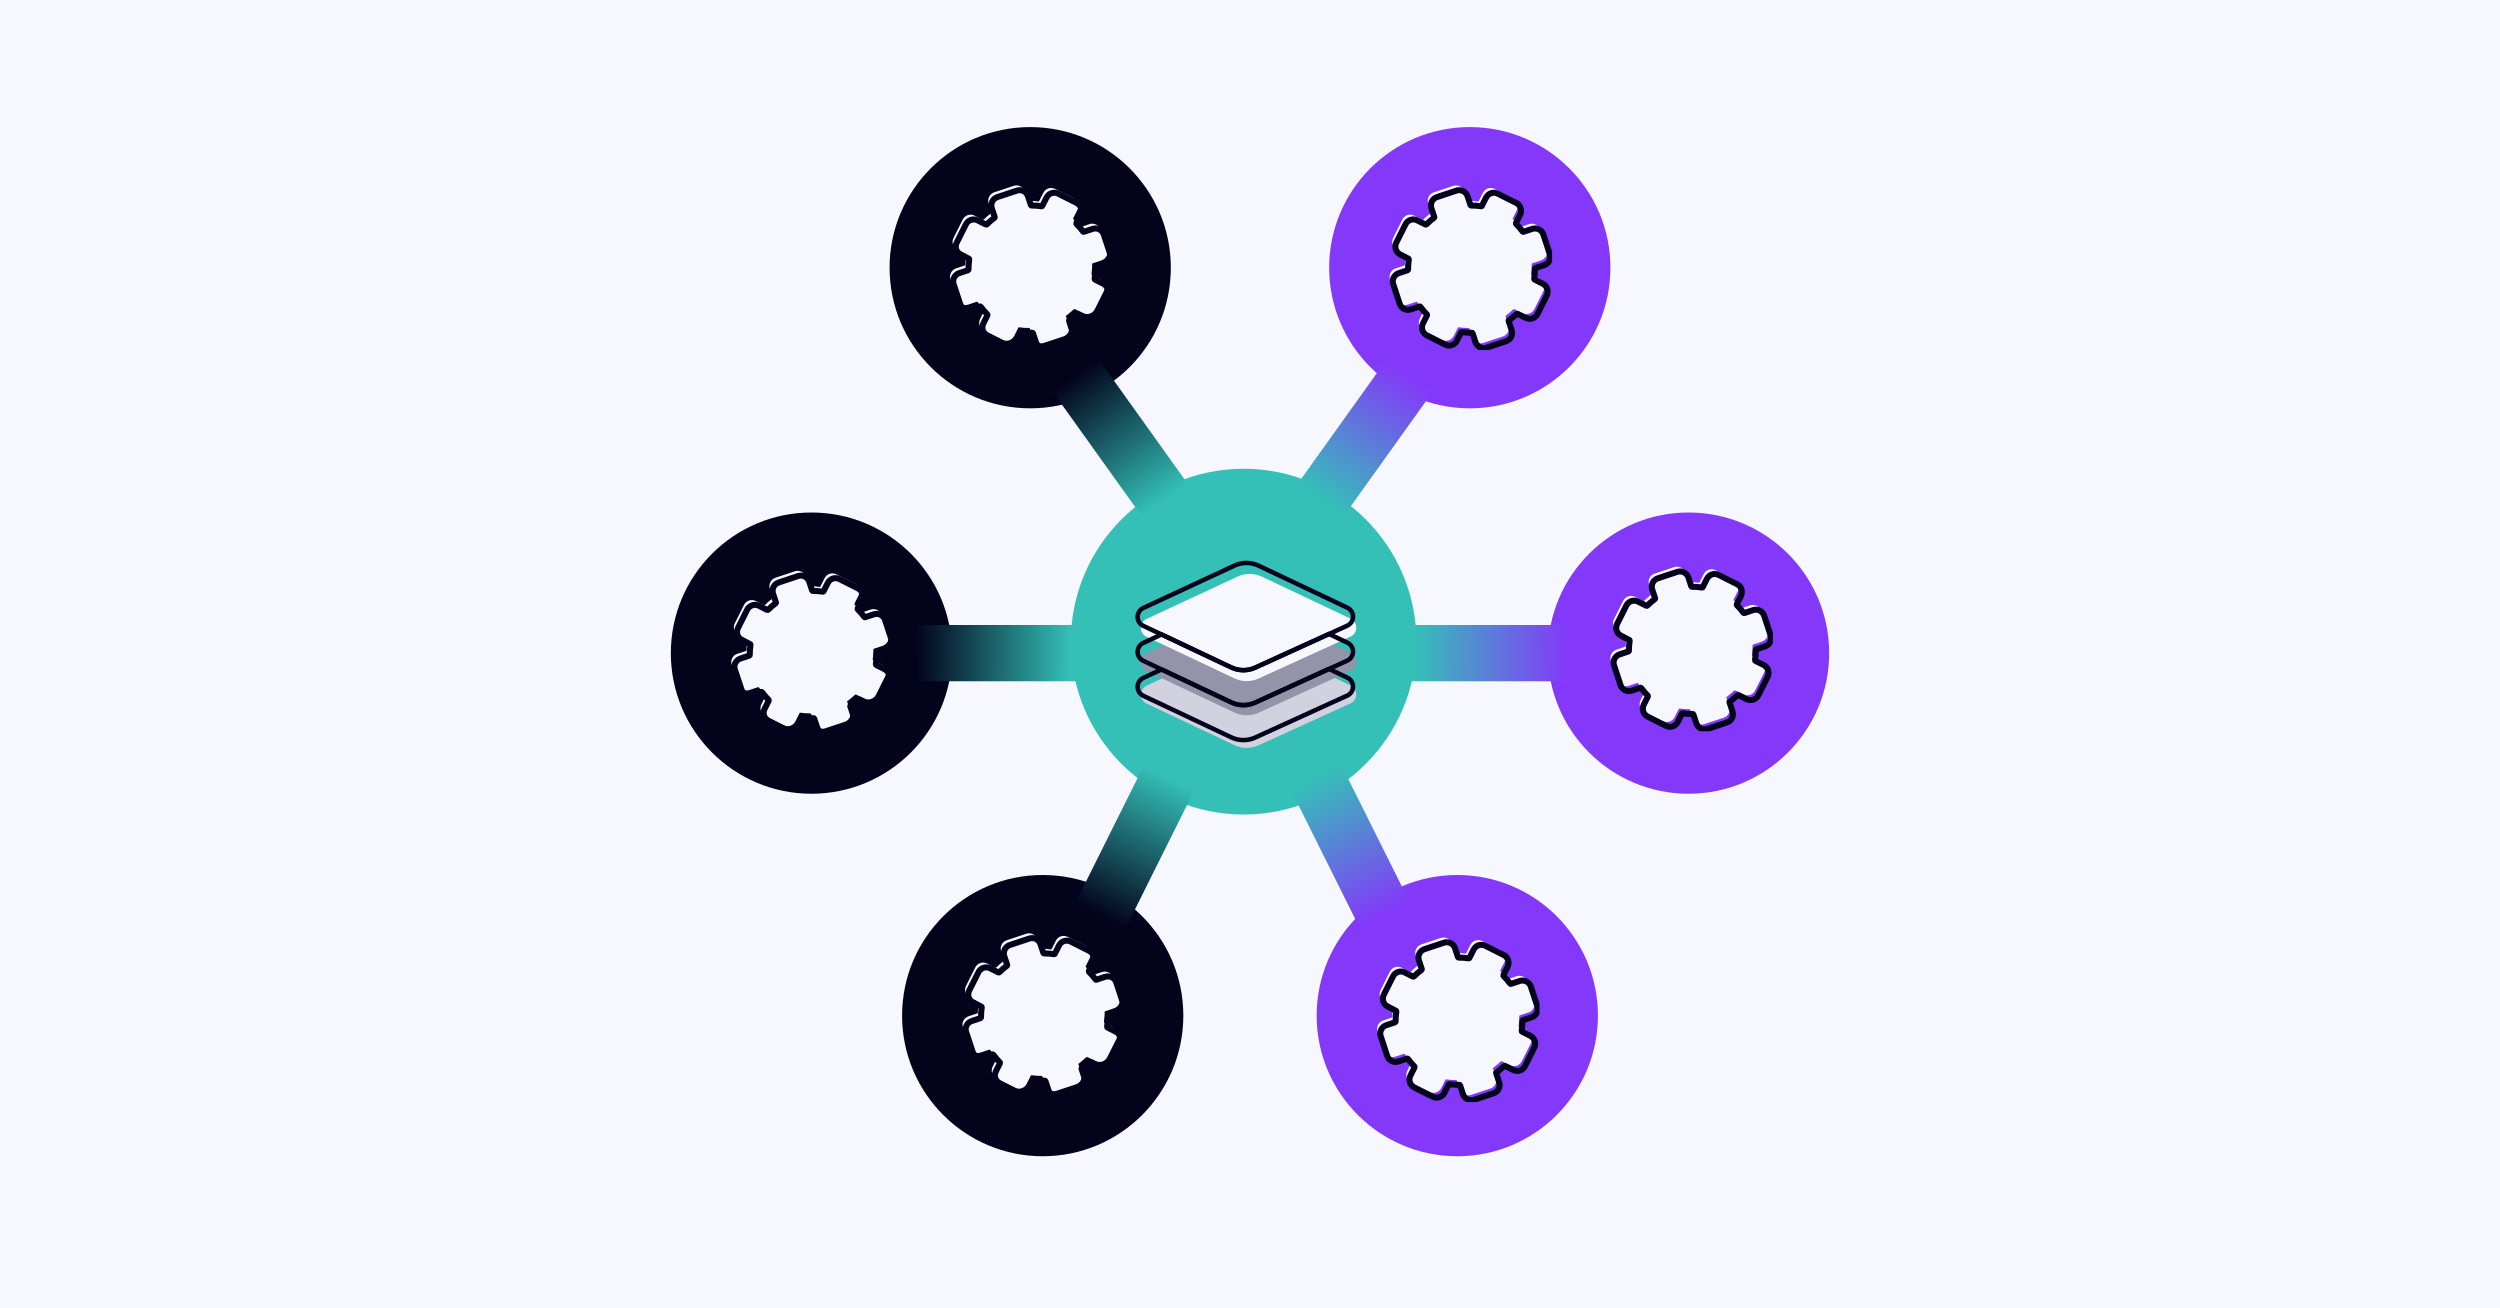 <?xml version="1.0" encoding="UTF-8"?> <svg xmlns="http://www.w3.org/2000/svg" width="1200" height="628" viewBox="0 0 1200 628" fill="none"><rect width="1200" height="628" fill="#F7F7FF"></rect><path fill-rule="evenodd" clip-rule="evenodd" d="M596.943 225C642.72 225 679.887 262.187 679.887 307.99C679.887 353.792 642.72 390.979 596.943 390.979C551.166 390.979 514 353.792 514 307.99C514 262.187 551.166 225 596.943 225Z" fill="#34C0B7"></path><path d="M592.589 357.697L550.346 337.736C546.715 336.016 546.731 330.825 550.369 329.128L594.101 308.792C597.77 307.088 602.001 307.103 605.655 308.831L648.288 329.026C651.934 330.754 651.895 335.969 648.225 337.642L604.034 357.775C600.396 359.433 596.204 359.409 592.589 357.697Z" fill="#D1D1E0"></path><path d="M592.589 342.068L550.346 322.1C546.715 320.379 546.731 315.188 550.369 313.491L594.101 293.155C597.77 291.451 602.001 291.467 605.655 293.194L648.288 313.39C651.934 315.118 651.895 320.333 648.225 322.006L604.034 342.138C600.396 343.796 596.204 343.773 592.589 342.06V342.068Z" fill="#9393AA"></path><path d="M592.589 325.648L550.346 305.68C546.715 303.96 546.731 298.768 550.369 297.071L594.101 276.735C597.77 275.031 602.001 275.047 605.655 276.775L648.288 296.97C651.934 298.698 651.895 303.913 648.225 305.586L604.034 325.719C600.396 327.376 596.204 327.353 592.589 325.64V325.648Z" fill="#F7F7FF"></path><path d="M646.676 300.333L637.934 304.313L619.875 312.545L602.485 320.466C598.846 322.123 594.663 322.092 591.04 320.387L575.411 312.999L557.523 304.539L548.797 300.419C545.158 298.699 545.174 293.507 548.82 291.811L592.551 271.475C596.221 269.77 600.451 269.786 604.105 271.514L646.738 291.709C650.384 293.437 650.345 298.66 646.676 300.333Z" stroke="#03031C" stroke-width="2.17" stroke-linecap="round" stroke-linejoin="round"></path><path d="M646.676 317.104L637.926 321.091L602.485 337.244C598.846 338.902 594.663 338.87 591.04 337.158L557.523 321.318L548.797 317.197C545.158 315.477 545.174 310.286 548.82 308.589L557.523 304.539L575.411 312.999L591.04 320.387C594.663 322.092 598.846 322.123 602.485 320.466L619.875 312.545L637.934 304.312L646.738 308.488C650.384 310.215 650.345 315.43 646.676 317.104Z" stroke="#03031C" stroke-width="2.17" stroke-linecap="round" stroke-linejoin="round"></path><path d="M646.676 333.882L602.485 354.022C598.846 355.68 594.663 355.649 591.04 353.936L548.797 333.976C545.158 332.256 545.174 327.064 548.82 325.368L557.523 321.318L591.04 337.158C594.663 338.87 598.846 338.901 602.485 337.244L637.926 321.091L646.738 325.266C650.384 326.994 650.345 332.209 646.676 333.882Z" stroke="#03031C" stroke-width="2.17" stroke-linecap="round" stroke-linejoin="round"></path><path fill-rule="evenodd" clip-rule="evenodd" d="M494.5 61C531.754 61 562 91.246 562 128.5C562 165.754 531.754 196 494.5 196C457.246 196 427 165.754 427 128.5C427 91.246 457.246 61 494.5 61Z" fill="#03031C"></path><path fill-rule="evenodd" clip-rule="evenodd" d="M389.5 246C426.754 246 457 276.246 457 313.5C457 350.754 426.754 381 389.5 381C352.246 381 322 350.754 322 313.5C322 276.246 352.246 246 389.5 246Z" fill="#03031C"></path><path fill-rule="evenodd" clip-rule="evenodd" d="M500.5 420C537.754 420 568 450.246 568 487.5C568 524.754 537.754 555 500.5 555C463.246 555 433 524.754 433 487.5C433 450.246 463.246 420 500.5 420Z" fill="#03031C"></path><path fill-rule="evenodd" clip-rule="evenodd" d="M705.5 61C668.246 61 638 91.246 638 128.5C638 165.754 668.246 196 705.5 196C742.754 196 773 165.754 773 128.5C773 91.246 742.754 61 705.5 61Z" fill="#8438FA"></path><path fill-rule="evenodd" clip-rule="evenodd" d="M810.5 246C773.246 246 743 276.246 743 313.5C743 350.754 773.246 381 810.5 381C847.754 381 878 350.754 878 313.5C878 276.246 847.754 246 810.5 246Z" fill="#8438FA"></path><path fill-rule="evenodd" clip-rule="evenodd" d="M699.5 420C662.246 420 632 450.246 632 487.5C632 524.754 662.246 555 699.5 555C736.754 555 767 524.754 767 487.5C767 450.246 736.754 420 699.5 420Z" fill="#8438FA"></path><g clip-path="url(#clip0_566_10984)"><path d="M529.914 139.578C528.46 142.511 527.001 145.434 525.519 148.353C524.387 150.587 521.905 151.37 519.673 150.244C518.551 149.681 517.446 149.087 516.306 148.569C515.606 148.249 515.637 148.267 515.026 148.789C514.699 149.073 514.375 149.37 514.066 149.663C513.446 150.258 512.696 150.695 512.099 151.312C512.086 151.325 512.059 151.334 512.045 151.352C511.906 151.492 511.61 151.483 511.587 151.699C511.574 151.87 511.713 152.051 511.776 152.231C512.234 153.632 512.732 155.019 513.132 156.433C513.729 158.537 512.494 160.793 510.42 161.482C507.291 162.523 504.157 163.563 501.027 164.595C498.801 165.329 496.452 164.131 495.698 161.897C495.236 160.509 494.773 159.122 494.324 157.73C494.257 157.514 494.172 157.424 493.934 157.429C492.358 157.456 490.791 157.329 489.233 157.1C488.99 157.064 488.874 157.113 488.766 157.338C488.128 158.631 487.473 159.91 486.835 161.199C485.798 163.289 483.32 164.167 481.223 163.162C480.074 162.608 478.929 162.032 477.789 161.455C475.988 160.546 474.183 159.636 472.392 158.708C470.205 157.577 469.411 155.104 470.52 152.893C471.153 151.627 471.786 150.357 472.428 149.096C472.536 148.884 472.536 148.762 472.352 148.582C471.234 147.488 470.228 146.294 469.312 145.028C469.146 144.799 469.007 144.776 468.76 144.862C467.422 145.317 466.075 145.754 464.737 146.208C462.443 146.983 460.077 145.812 459.309 143.497C458.254 140.326 457.19 137.159 456.18 133.975C455.502 131.844 456.772 129.516 458.896 128.813C460.292 128.354 461.684 127.876 463.08 127.426C463.314 127.354 463.368 127.246 463.368 127.02C463.341 125.43 463.484 123.849 463.713 122.273C463.745 122.066 463.695 121.971 463.516 121.881C462.223 121.232 460.93 120.584 459.646 119.917C457.428 118.773 456.629 116.318 457.742 114.089C459.201 111.17 460.669 108.265 462.133 105.35C463.161 103.31 465.626 102.459 467.682 103.45C469.007 104.085 470.309 104.756 471.611 105.432C471.867 105.567 472.015 105.571 472.235 105.35C473.335 104.238 474.516 103.215 475.777 102.288C475.957 102.157 475.988 102.053 475.921 101.846C475.458 100.472 475.014 99.09 474.552 97.716C473.797 95.459 474.974 93.063 477.227 92.311C480.343 91.27 483.464 90.23 486.588 89.203C488.797 88.478 491.146 89.667 491.9 91.883C492.371 93.279 492.834 94.675 493.287 96.081C493.359 96.301 493.453 96.378 493.687 96.374C495.272 96.347 496.848 96.482 498.414 96.725C498.63 96.756 498.711 96.693 498.796 96.518C499.443 95.22 500.089 93.919 500.749 92.63C501.872 90.432 504.291 89.608 506.5 90.703C509.437 92.162 512.355 93.639 515.278 95.13C516.737 95.874 517.572 97.283 517.577 98.905C517.586 99.621 517.401 100.283 517.078 100.914C516.436 102.175 515.812 103.45 515.166 104.711C515.049 104.941 515.071 105.071 515.255 105.256C516.378 106.373 517.419 107.558 518.353 108.837C518.475 109.003 518.573 109.035 518.766 108.972C520.149 108.503 521.537 108.053 522.915 107.589C525.155 106.837 527.548 108.049 528.289 110.301C529.304 113.4 530.327 116.498 531.356 119.593C532.11 121.859 530.942 124.237 528.68 124.998C527.274 125.471 525.869 125.935 524.464 126.394C524.298 126.448 524.235 126.516 524.239 126.701C524.253 128.304 524.145 129.899 523.903 131.48C523.867 131.718 523.912 131.84 524.136 131.948C525.425 132.583 526.7 133.241 527.984 133.885C530.103 134.948 530.965 137.448 529.914 139.574V139.565V139.578Z" fill="#F7F7FF"></path><path d="M531.436 141.866C529.982 144.799 528.523 147.722 527.041 150.641C525.91 152.875 523.427 153.658 521.195 152.532C520.073 151.969 518.968 151.375 517.828 150.857C517.128 150.537 517.159 150.555 516.548 151.078C516.221 151.361 515.897 151.659 515.588 151.951C514.968 152.546 514.218 152.983 513.621 153.6C513.608 153.613 513.581 153.622 513.567 153.64C513.428 153.78 513.132 153.771 513.109 153.987C513.096 154.158 513.235 154.339 513.298 154.519C513.756 155.92 514.254 157.307 514.654 158.721C515.251 160.825 514.016 163.081 511.942 163.77C508.813 164.811 505.679 165.851 502.549 166.883C500.323 167.617 497.974 166.419 497.22 164.185C496.758 162.798 496.295 161.41 495.846 160.018C495.779 159.802 495.694 159.712 495.456 159.717C493.88 159.744 492.313 159.618 490.755 159.388C490.513 159.352 490.396 159.401 490.288 159.627C489.65 160.919 488.995 162.199 488.357 163.487C487.32 165.577 484.842 166.455 482.745 165.451C481.596 164.897 480.451 164.32 479.311 163.743C477.51 162.834 475.705 161.924 473.914 160.996C471.728 159.865 470.933 157.392 472.042 155.181C472.675 153.915 473.308 152.645 473.95 151.384C474.058 151.172 474.058 151.05 473.874 150.87C472.756 149.776 471.75 148.582 470.834 147.316C470.668 147.087 470.529 147.064 470.282 147.15C468.944 147.605 467.597 148.042 466.259 148.497C463.965 149.271 461.599 148.1 460.831 145.785C459.776 142.614 458.712 139.448 457.702 136.263C457.024 134.133 458.294 131.804 460.418 131.101C461.814 130.642 463.206 130.164 464.602 129.714C464.836 129.642 464.89 129.534 464.89 129.308C464.863 127.718 465.006 126.137 465.235 124.561C465.267 124.354 465.217 124.259 465.038 124.169C463.745 123.521 462.452 122.872 461.168 122.205C458.95 121.061 458.151 118.606 459.264 116.377C460.723 113.458 462.191 110.553 463.655 107.639C464.683 105.598 467.148 104.747 469.204 105.738C470.529 106.373 471.831 107.044 473.133 107.72C473.389 107.855 473.537 107.859 473.757 107.639C474.857 106.526 476.038 105.504 477.299 104.576C477.479 104.445 477.51 104.341 477.443 104.134C476.98 102.76 476.536 101.378 476.074 100.004C475.319 97.747 476.496 95.351 478.749 94.599C481.865 93.558 484.986 92.518 488.111 91.491C490.319 90.766 492.668 91.955 493.422 94.171C493.893 95.567 494.356 96.963 494.809 98.369C494.881 98.59 494.975 98.666 495.209 98.662C496.794 98.635 498.37 98.77 499.936 99.013C500.152 99.044 500.233 98.981 500.318 98.806C500.965 97.508 501.611 96.207 502.271 94.919C503.394 92.721 505.814 91.896 508.022 92.991C510.959 94.45 513.877 95.927 516.8 97.418C518.259 98.162 519.094 99.571 519.099 101.193C519.108 101.909 518.924 102.571 518.6 103.202C517.958 104.463 517.334 105.738 516.688 106.999C516.571 107.229 516.593 107.359 516.777 107.544C517.9 108.661 518.941 109.846 519.875 111.125C519.997 111.291 520.095 111.323 520.288 111.26C521.671 110.792 523.059 110.341 524.437 109.877C526.677 109.125 529.07 110.337 529.811 112.589C530.826 115.688 531.849 118.787 532.878 121.881C533.632 124.147 532.465 126.525 530.202 127.286C528.796 127.759 527.391 128.223 525.986 128.682C525.82 128.736 525.757 128.804 525.761 128.989C525.775 130.592 525.667 132.187 525.425 133.768C525.389 134.006 525.434 134.128 525.658 134.236C526.947 134.871 528.222 135.529 529.506 136.173C531.625 137.236 532.487 139.736 531.436 141.862V141.853V141.866Z" stroke="#03031C" stroke-width="2.9" stroke-linecap="round" stroke-linejoin="round"></path></g><g clip-path="url(#clip1_566_10984)"><path d="M424.914 324.578C423.46 327.511 422.001 330.434 420.519 333.353C419.388 335.587 416.905 336.37 414.673 335.244C413.551 334.681 412.446 334.087 411.306 333.569C410.606 333.249 410.637 333.267 410.026 333.789C409.699 334.073 409.375 334.37 409.066 334.663C408.446 335.258 407.696 335.695 407.099 336.312C407.086 336.325 407.059 336.334 407.045 336.352C406.906 336.492 406.61 336.483 406.587 336.699C406.574 336.87 406.713 337.051 406.776 337.231C407.234 338.632 407.732 340.019 408.132 341.433C408.729 343.537 407.494 345.793 405.42 346.482C402.291 347.523 399.157 348.563 396.027 349.595C393.801 350.329 391.452 349.131 390.698 346.897C390.236 345.509 389.773 344.122 389.324 342.73C389.257 342.514 389.172 342.424 388.934 342.429C387.358 342.456 385.791 342.329 384.233 342.1C383.991 342.064 383.874 342.113 383.766 342.338C383.128 343.631 382.473 344.91 381.835 346.199C380.798 348.289 378.32 349.167 376.223 348.162C375.074 347.608 373.929 347.032 372.789 346.455C370.988 345.546 369.183 344.636 367.392 343.708C365.205 342.577 364.411 340.104 365.52 337.893C366.153 336.627 366.786 335.357 367.428 334.096C367.536 333.884 367.536 333.762 367.352 333.582C366.234 332.488 365.228 331.294 364.312 330.028C364.146 329.799 364.007 329.776 363.76 329.862C362.422 330.317 361.075 330.754 359.737 331.208C357.443 331.983 355.077 330.812 354.309 328.497C353.254 325.326 352.19 322.159 351.18 318.975C350.502 316.844 351.772 314.516 353.896 313.813C355.292 313.354 356.684 312.876 358.08 312.426C358.314 312.354 358.368 312.246 358.368 312.02C358.341 310.43 358.484 308.849 358.713 307.273C358.745 307.066 358.695 306.971 358.516 306.881C357.223 306.232 355.93 305.584 354.646 304.917C352.428 303.773 351.629 301.318 352.742 299.089C354.201 296.17 355.669 293.265 357.133 290.35C358.161 288.31 360.626 287.459 362.682 288.45C364.007 289.085 365.309 289.756 366.611 290.432C366.867 290.567 367.015 290.571 367.235 290.35C368.335 289.238 369.516 288.215 370.777 287.288C370.957 287.157 370.988 287.053 370.921 286.846C370.458 285.472 370.014 284.09 369.552 282.716C368.797 280.459 369.974 278.063 372.227 277.311C375.343 276.27 378.464 275.23 381.589 274.203C383.797 273.478 386.146 274.667 386.9 276.883C387.371 278.279 387.834 279.675 388.287 281.081C388.359 281.301 388.453 281.378 388.687 281.374C390.272 281.346 391.848 281.482 393.414 281.725C393.63 281.756 393.711 281.693 393.796 281.518C394.443 280.22 395.089 278.919 395.749 277.63C396.872 275.432 399.291 274.608 401.5 275.703C404.437 277.162 407.355 278.639 410.278 280.13C411.737 280.874 412.572 282.283 412.577 283.905C412.586 284.621 412.401 285.283 412.078 285.914C411.436 287.175 410.812 288.45 410.166 289.711C410.049 289.941 410.071 290.071 410.255 290.256C411.378 291.373 412.419 292.558 413.353 293.837C413.475 294.003 413.573 294.035 413.766 293.972C415.149 293.503 416.537 293.053 417.915 292.589C420.155 291.837 422.548 293.049 423.289 295.301C424.304 298.4 425.327 301.498 426.356 304.593C427.11 306.859 425.943 309.237 423.68 309.998C422.274 310.471 420.869 310.935 419.464 311.394C419.298 311.448 419.235 311.516 419.239 311.701C419.253 313.304 419.145 314.899 418.903 316.48C418.867 316.718 418.912 316.84 419.136 316.948C420.425 317.583 421.7 318.241 422.984 318.885C425.103 319.948 425.965 322.448 424.914 324.574V324.565V324.578Z" fill="#F7F7FF"></path><path d="M426.436 326.866C424.982 329.799 423.523 332.722 422.041 335.641C420.91 337.875 418.427 338.658 416.195 337.532C415.073 336.969 413.968 336.375 412.828 335.857C412.128 335.537 412.159 335.555 411.548 336.078C411.221 336.361 410.897 336.659 410.588 336.951C409.968 337.546 409.218 337.983 408.621 338.6C408.608 338.613 408.581 338.622 408.567 338.64C408.428 338.78 408.132 338.771 408.109 338.987C408.096 339.158 408.235 339.339 408.298 339.519C408.756 340.92 409.254 342.307 409.654 343.721C410.251 345.825 409.016 348.081 406.942 348.77C403.813 349.811 400.679 350.851 397.549 351.883C395.323 352.617 392.974 351.419 392.22 349.185C391.758 347.798 391.295 346.41 390.846 345.018C390.779 344.802 390.694 344.712 390.456 344.717C388.88 344.744 387.313 344.618 385.755 344.388C385.513 344.352 385.396 344.401 385.288 344.627C384.65 345.919 383.995 347.199 383.357 348.487C382.32 350.577 379.842 351.455 377.745 350.451C376.596 349.897 375.451 349.32 374.311 348.743C372.51 347.834 370.705 346.924 368.914 345.996C366.728 344.865 365.933 342.392 367.042 340.181C367.675 338.915 368.308 337.645 368.95 336.384C369.058 336.172 369.058 336.05 368.874 335.87C367.756 334.776 366.75 333.582 365.834 332.316C365.668 332.087 365.529 332.064 365.282 332.15C363.944 332.605 362.597 333.042 361.259 333.497C358.965 334.271 356.599 333.1 355.831 330.785C354.776 327.614 353.712 324.448 352.702 321.263C352.024 319.133 353.294 316.804 355.418 316.101C356.814 315.642 358.206 315.164 359.602 314.714C359.836 314.642 359.89 314.534 359.89 314.308C359.863 312.718 360.006 311.137 360.235 309.561C360.267 309.354 360.217 309.259 360.038 309.169C358.745 308.521 357.452 307.872 356.168 307.205C353.95 306.061 353.151 303.606 354.264 301.377C355.723 298.458 357.191 295.553 358.655 292.639C359.683 290.598 362.148 289.747 364.204 290.738C365.529 291.373 366.831 292.044 368.133 292.72C368.389 292.855 368.537 292.859 368.757 292.639C369.857 291.526 371.038 290.504 372.299 289.576C372.479 289.445 372.51 289.341 372.443 289.134C371.98 287.76 371.536 286.378 371.074 285.004C370.319 282.747 371.496 280.351 373.749 279.599C376.865 278.558 379.986 277.518 383.111 276.491C385.319 275.766 387.668 276.955 388.422 279.171C388.893 280.567 389.356 281.963 389.809 283.369C389.881 283.59 389.975 283.666 390.209 283.662C391.794 283.635 393.37 283.77 394.936 284.013C395.152 284.044 395.233 283.981 395.318 283.806C395.965 282.508 396.611 281.207 397.271 279.919C398.394 277.72 400.814 276.896 403.022 277.991C405.959 279.45 408.877 280.928 411.8 282.418C413.259 283.162 414.094 284.571 414.099 286.193C414.108 286.909 413.924 287.571 413.6 288.202C412.958 289.463 412.334 290.738 411.688 291.999C411.571 292.229 411.593 292.359 411.777 292.544C412.9 293.661 413.941 294.846 414.875 296.125C414.997 296.291 415.095 296.323 415.288 296.26C416.671 295.792 418.059 295.341 419.437 294.877C421.677 294.125 424.07 295.337 424.811 297.589C425.826 300.688 426.849 303.787 427.878 306.881C428.632 309.147 427.465 311.525 425.202 312.286C423.796 312.759 422.391 313.223 420.986 313.682C420.82 313.736 420.757 313.804 420.761 313.989C420.775 315.592 420.667 317.187 420.425 318.768C420.389 319.006 420.434 319.128 420.658 319.236C421.947 319.871 423.222 320.529 424.506 321.173C426.625 322.236 427.487 324.736 426.436 326.862V326.853V326.866Z" stroke="#03031C" stroke-width="2.9" stroke-linecap="round" stroke-linejoin="round"></path></g><g clip-path="url(#clip2_566_10984)"><path d="M535.914 498.578C534.46 501.511 533.001 504.434 531.519 507.353C530.387 509.587 527.905 510.37 525.673 509.244C524.551 508.681 523.446 508.087 522.306 507.569C521.606 507.249 521.637 507.267 521.026 507.789C520.699 508.073 520.375 508.37 520.066 508.663C519.446 509.258 518.696 509.695 518.099 510.312C518.086 510.325 518.059 510.334 518.045 510.352C517.906 510.492 517.61 510.483 517.587 510.699C517.574 510.87 517.713 511.051 517.776 511.231C518.234 512.632 518.732 514.019 519.132 515.433C519.729 517.537 518.494 519.793 516.42 520.482C513.291 521.523 510.157 522.563 507.027 523.595C504.801 524.329 502.452 523.131 501.698 520.897C501.236 519.509 500.773 518.122 500.324 516.73C500.257 516.514 500.172 516.424 499.934 516.429C498.358 516.456 496.791 516.329 495.233 516.1C494.99 516.064 494.874 516.113 494.766 516.338C494.128 517.631 493.473 518.91 492.835 520.199C491.798 522.289 489.32 523.167 487.223 522.162C486.074 521.608 484.929 521.032 483.789 520.455C481.988 519.546 480.183 518.636 478.392 517.708C476.205 516.577 475.411 514.104 476.52 511.893C477.153 510.627 477.786 509.357 478.428 508.096C478.536 507.884 478.536 507.762 478.352 507.582C477.234 506.488 476.228 505.294 475.312 504.028C475.146 503.799 475.007 503.776 474.76 503.862C473.422 504.317 472.075 504.754 470.737 505.208C468.443 505.983 466.077 504.812 465.309 502.497C464.254 499.326 463.19 496.159 462.18 492.975C461.502 490.844 462.772 488.516 464.896 487.813C466.292 487.354 467.684 486.876 469.08 486.426C469.314 486.354 469.368 486.246 469.368 486.02C469.341 484.43 469.484 482.849 469.713 481.273C469.745 481.066 469.695 480.971 469.516 480.881C468.223 480.232 466.93 479.584 465.646 478.917C463.428 477.773 462.629 475.318 463.742 473.089C465.201 470.17 466.669 467.265 468.133 464.35C469.161 462.31 471.626 461.459 473.682 462.45C475.007 463.085 476.309 463.756 477.611 464.432C477.867 464.567 478.015 464.571 478.235 464.35C479.335 463.238 480.516 462.215 481.777 461.288C481.957 461.157 481.988 461.053 481.921 460.846C481.458 459.472 481.014 458.09 480.552 456.716C479.797 454.459 480.974 452.063 483.227 451.311C486.343 450.27 489.464 449.23 492.588 448.203C494.797 447.478 497.146 448.667 497.9 450.883C498.371 452.279 498.834 453.675 499.287 455.081C499.359 455.301 499.453 455.378 499.687 455.374C501.272 455.346 502.848 455.482 504.414 455.725C504.63 455.756 504.711 455.693 504.796 455.518C505.443 454.22 506.089 452.919 506.749 451.63C507.872 449.432 510.291 448.608 512.5 449.703C515.437 451.162 518.355 452.639 521.278 454.13C522.737 454.874 523.572 456.283 523.577 457.905C523.586 458.621 523.401 459.283 523.078 459.914C522.436 461.175 521.812 462.45 521.166 463.711C521.049 463.941 521.071 464.071 521.255 464.256C522.378 465.373 523.419 466.558 524.353 467.837C524.475 468.003 524.573 468.035 524.766 467.972C526.149 467.503 527.537 467.053 528.915 466.589C531.155 465.837 533.548 467.049 534.289 469.301C535.304 472.4 536.327 475.498 537.356 478.593C538.11 480.859 536.942 483.237 534.68 483.998C533.274 484.471 531.869 484.935 530.464 485.394C530.298 485.448 530.235 485.516 530.239 485.701C530.253 487.304 530.145 488.899 529.903 490.48C529.867 490.718 529.912 490.84 530.136 490.948C531.425 491.583 532.7 492.241 533.984 492.885C536.103 493.948 536.965 496.448 535.914 498.574V498.565V498.578Z" fill="#F7F7FF"></path><path d="M537.436 500.866C535.982 503.799 534.523 506.722 533.041 509.641C531.91 511.875 529.427 512.658 527.195 511.532C526.073 510.969 524.968 510.375 523.828 509.857C523.128 509.537 523.159 509.555 522.548 510.078C522.221 510.361 521.897 510.659 521.588 510.951C520.968 511.546 520.218 511.983 519.621 512.6C519.608 512.613 519.581 512.622 519.567 512.64C519.428 512.78 519.132 512.771 519.109 512.987C519.096 513.158 519.235 513.339 519.298 513.519C519.756 514.92 520.254 516.307 520.654 517.721C521.251 519.825 520.016 522.081 517.942 522.77C514.813 523.811 511.679 524.851 508.549 525.883C506.323 526.617 503.974 525.419 503.22 523.185C502.758 521.798 502.295 520.41 501.846 519.018C501.779 518.802 501.694 518.712 501.456 518.717C499.88 518.744 498.313 518.618 496.755 518.388C496.513 518.352 496.396 518.401 496.288 518.627C495.65 519.919 494.995 521.199 494.357 522.487C493.32 524.577 490.842 525.455 488.745 524.451C487.596 523.897 486.451 523.32 485.311 522.743C483.51 521.834 481.705 520.924 479.914 519.996C477.728 518.865 476.933 516.392 478.042 514.181C478.675 512.915 479.308 511.645 479.95 510.384C480.058 510.172 480.058 510.05 479.874 509.87C478.756 508.776 477.75 507.582 476.834 506.316C476.668 506.087 476.529 506.064 476.282 506.15C474.944 506.605 473.597 507.042 472.259 507.497C469.965 508.271 467.599 507.1 466.831 504.785C465.776 501.614 464.712 498.448 463.702 495.263C463.024 493.133 464.294 490.804 466.418 490.101C467.814 489.642 469.206 489.164 470.602 488.714C470.836 488.642 470.89 488.534 470.89 488.308C470.863 486.718 471.006 485.137 471.235 483.561C471.267 483.354 471.217 483.259 471.038 483.169C469.745 482.521 468.452 481.872 467.168 481.205C464.95 480.061 464.151 477.606 465.264 475.377C466.723 472.458 468.191 469.553 469.655 466.639C470.683 464.598 473.148 463.747 475.204 464.738C476.529 465.373 477.831 466.044 479.133 466.72C479.389 466.855 479.537 466.859 479.757 466.639C480.857 465.526 482.038 464.504 483.299 463.576C483.479 463.445 483.51 463.341 483.443 463.134C482.98 461.76 482.536 460.378 482.074 459.004C481.319 456.747 482.496 454.351 484.749 453.599C487.865 452.558 490.986 451.518 494.111 450.491C496.319 449.766 498.668 450.955 499.422 453.171C499.893 454.567 500.356 455.963 500.809 457.369C500.881 457.59 500.975 457.666 501.209 457.662C502.794 457.635 504.37 457.77 505.936 458.013C506.152 458.044 506.233 457.981 506.318 457.806C506.965 456.508 507.611 455.207 508.271 453.919C509.394 451.72 511.814 450.896 514.022 451.991C516.959 453.45 519.877 454.928 522.8 456.418C524.259 457.162 525.094 458.571 525.099 460.193C525.108 460.909 524.924 461.571 524.6 462.202C523.958 463.463 523.334 464.738 522.688 465.999C522.571 466.229 522.593 466.359 522.777 466.544C523.9 467.661 524.941 468.846 525.875 470.125C525.997 470.291 526.095 470.323 526.288 470.26C527.671 469.792 529.059 469.341 530.437 468.877C532.677 468.125 535.07 469.337 535.811 471.589C536.826 474.688 537.849 477.787 538.878 480.881C539.632 483.147 538.465 485.525 536.202 486.286C534.796 486.759 533.391 487.223 531.986 487.682C531.82 487.736 531.757 487.804 531.761 487.989C531.775 489.592 531.667 491.187 531.425 492.768C531.389 493.006 531.434 493.128 531.658 493.236C532.947 493.871 534.222 494.529 535.506 495.173C537.625 496.236 538.487 498.736 537.436 500.862V500.853V500.866Z" stroke="#03031C" stroke-width="2.9" stroke-linecap="round" stroke-linejoin="round"></path></g><g clip-path="url(#clip3_566_10984)"><path d="M734.914 500.578C733.46 503.511 732.001 506.434 730.519 509.353C729.388 511.587 726.905 512.37 724.673 511.244C723.551 510.681 722.446 510.087 721.306 509.569C720.606 509.249 720.637 509.267 720.026 509.789C719.699 510.073 719.375 510.37 719.066 510.663C718.446 511.258 717.696 511.695 717.099 512.312C717.086 512.325 717.059 512.334 717.045 512.352C716.906 512.492 716.61 512.483 716.587 512.699C716.574 512.87 716.713 513.051 716.776 513.231C717.234 514.632 717.732 516.019 718.132 517.433C718.729 519.537 717.494 521.793 715.42 522.482C712.291 523.523 709.157 524.563 706.027 525.595C703.801 526.329 701.452 525.131 700.698 522.897C700.236 521.509 699.773 520.122 699.324 518.73C699.257 518.514 699.172 518.424 698.934 518.429C697.358 518.456 695.791 518.329 694.233 518.1C693.991 518.064 693.874 518.113 693.766 518.338C693.128 519.631 692.473 520.91 691.835 522.199C690.798 524.289 688.32 525.167 686.223 524.162C685.074 523.608 683.929 523.032 682.789 522.455C680.988 521.546 679.183 520.636 677.392 519.708C675.206 518.577 674.411 516.104 675.52 513.893C676.153 512.627 676.786 511.357 677.428 510.096C677.536 509.884 677.536 509.762 677.352 509.582C676.234 508.488 675.228 507.294 674.312 506.028C674.146 505.799 674.007 505.776 673.76 505.862C672.422 506.317 671.075 506.754 669.737 507.208C667.443 507.983 665.077 506.812 664.309 504.497C663.254 501.326 662.19 498.159 661.18 494.975C660.502 492.844 661.772 490.516 663.896 489.813C665.292 489.354 666.684 488.876 668.08 488.426C668.314 488.354 668.368 488.246 668.368 488.02C668.341 486.43 668.484 484.849 668.713 483.273C668.745 483.066 668.695 482.971 668.516 482.881C667.223 482.232 665.93 481.584 664.646 480.917C662.428 479.773 661.629 477.318 662.742 475.089C664.201 472.17 665.669 469.265 667.133 466.35C668.161 464.31 670.626 463.459 672.682 464.45C674.007 465.085 675.309 465.756 676.611 466.432C676.867 466.567 677.015 466.571 677.235 466.35C678.335 465.238 679.516 464.215 680.777 463.288C680.957 463.157 680.988 463.053 680.921 462.846C680.458 461.472 680.014 460.09 679.552 458.716C678.797 456.459 679.974 454.063 682.227 453.311C685.343 452.27 688.464 451.23 691.589 450.203C693.797 449.478 696.146 450.667 696.9 452.883C697.371 454.279 697.834 455.675 698.287 457.081C698.359 457.301 698.453 457.378 698.687 457.374C700.272 457.346 701.848 457.482 703.414 457.725C703.63 457.756 703.711 457.693 703.796 457.518C704.443 456.22 705.089 454.919 705.749 453.63C706.872 451.432 709.292 450.608 711.5 451.703C714.437 453.162 717.355 454.639 720.278 456.13C721.737 456.874 722.572 458.283 722.577 459.905C722.586 460.621 722.402 461.283 722.078 461.914C721.436 463.175 720.812 464.45 720.166 465.711C720.049 465.941 720.071 466.071 720.255 466.256C721.378 467.373 722.419 468.558 723.353 469.837C723.475 470.003 723.573 470.035 723.766 469.972C725.149 469.503 726.537 469.053 727.915 468.589C730.155 467.837 732.548 469.049 733.289 471.301C734.304 474.4 735.327 477.498 736.356 480.593C737.11 482.859 735.943 485.237 733.68 485.998C732.274 486.471 730.869 486.935 729.464 487.394C729.298 487.448 729.235 487.516 729.239 487.701C729.253 489.304 729.145 490.899 728.903 492.48C728.867 492.718 728.912 492.84 729.136 492.948C730.425 493.583 731.7 494.241 732.984 494.885C735.103 495.948 735.965 498.448 734.914 500.574V500.565V500.578Z" fill="#F7F7FF"></path><path d="M736.436 502.866C734.982 505.799 733.523 508.722 732.041 511.641C730.909 513.875 728.427 514.658 726.195 513.532C725.073 512.969 723.968 512.375 722.828 511.857C722.128 511.537 722.159 511.555 721.548 512.078C721.221 512.361 720.897 512.659 720.588 512.951C719.968 513.546 719.218 513.983 718.621 514.6C718.608 514.613 718.581 514.622 718.567 514.64C718.428 514.78 718.132 514.771 718.109 514.987C718.096 515.158 718.235 515.339 718.298 515.519C718.756 516.92 719.254 518.307 719.654 519.721C720.251 521.825 719.016 524.081 716.942 524.77C713.813 525.811 710.679 526.851 707.549 527.883C705.323 528.617 702.974 527.419 702.22 525.185C701.758 523.798 701.295 522.41 700.846 521.018C700.779 520.802 700.694 520.712 700.456 520.717C698.88 520.744 697.313 520.618 695.755 520.388C695.512 520.352 695.396 520.401 695.288 520.627C694.65 521.919 693.995 523.199 693.357 524.487C692.32 526.577 689.842 527.455 687.745 526.451C686.596 525.897 685.451 525.32 684.311 524.743C682.51 523.834 680.705 522.924 678.914 521.996C676.727 520.865 675.933 518.392 677.042 516.181C677.675 514.915 678.308 513.645 678.95 512.384C679.058 512.172 679.058 512.05 678.874 511.87C677.756 510.776 676.75 509.582 675.834 508.316C675.668 508.087 675.529 508.064 675.282 508.15C673.944 508.605 672.597 509.042 671.259 509.497C668.965 510.271 666.599 509.1 665.831 506.785C664.776 503.614 663.712 500.448 662.702 497.263C662.024 495.133 663.294 492.804 665.418 492.101C666.814 491.642 668.206 491.164 669.602 490.714C669.836 490.642 669.89 490.534 669.89 490.308C669.863 488.718 670.006 487.137 670.235 485.561C670.267 485.354 670.217 485.259 670.038 485.169C668.745 484.521 667.452 483.872 666.168 483.205C663.95 482.061 663.151 479.606 664.264 477.377C665.723 474.458 667.191 471.553 668.655 468.639C669.683 466.598 672.148 465.747 674.204 466.738C675.529 467.373 676.831 468.044 678.133 468.72C678.389 468.855 678.537 468.859 678.757 468.639C679.857 467.526 681.038 466.504 682.299 465.576C682.479 465.445 682.51 465.341 682.443 465.134C681.98 463.76 681.536 462.378 681.074 461.004C680.319 458.747 681.496 456.351 683.749 455.599C686.865 454.558 689.986 453.518 693.11 452.491C695.319 451.766 697.668 452.955 698.422 455.171C698.893 456.567 699.356 457.963 699.809 459.369C699.881 459.59 699.975 459.666 700.209 459.662C701.794 459.635 703.37 459.77 704.936 460.013C705.152 460.044 705.233 459.981 705.318 459.806C705.965 458.508 706.611 457.207 707.271 455.919C708.394 453.72 710.813 452.896 713.022 453.991C715.959 455.45 718.877 456.928 721.8 458.418C723.259 459.162 724.094 460.571 724.099 462.193C724.108 462.909 723.923 463.571 723.6 464.202C722.958 465.463 722.334 466.738 721.688 467.999C721.571 468.229 721.593 468.359 721.777 468.544C722.9 469.661 723.941 470.846 724.875 472.125C724.997 472.291 725.095 472.323 725.288 472.26C726.671 471.792 728.059 471.341 729.437 470.877C731.677 470.125 734.07 471.337 734.811 473.589C735.826 476.688 736.849 479.787 737.878 482.881C738.632 485.147 737.464 487.525 735.202 488.286C733.796 488.759 732.391 489.223 730.986 489.682C730.82 489.736 730.757 489.804 730.761 489.989C730.775 491.592 730.667 493.187 730.425 494.768C730.389 495.006 730.434 495.128 730.658 495.236C731.947 495.871 733.222 496.529 734.506 497.173C736.625 498.236 737.487 500.736 736.436 502.862V502.853V502.866Z" stroke="#03031C" stroke-width="2.9" stroke-linecap="round" stroke-linejoin="round"></path></g><g clip-path="url(#clip4_566_10984)"><path d="M846.914 322.578C845.46 325.511 844.001 328.434 842.519 331.353C841.388 333.587 838.905 334.37 836.673 333.244C835.551 332.681 834.446 332.087 833.306 331.569C832.606 331.249 832.637 331.267 832.026 331.789C831.699 332.073 831.375 332.37 831.066 332.663C830.446 333.258 829.696 333.695 829.099 334.312C829.086 334.325 829.059 334.334 829.045 334.352C828.906 334.492 828.61 334.483 828.587 334.699C828.574 334.87 828.713 335.051 828.776 335.231C829.234 336.632 829.732 338.019 830.132 339.433C830.729 341.537 829.494 343.793 827.42 344.482C824.291 345.523 821.157 346.563 818.027 347.595C815.801 348.329 813.452 347.131 812.698 344.897C812.236 343.509 811.773 342.122 811.324 340.73C811.257 340.514 811.172 340.424 810.934 340.429C809.358 340.456 807.791 340.329 806.233 340.1C805.991 340.064 805.874 340.113 805.766 340.338C805.128 341.631 804.473 342.91 803.835 344.199C802.798 346.289 800.32 347.167 798.223 346.162C797.074 345.608 795.929 345.032 794.789 344.455C792.988 343.546 791.183 342.636 789.392 341.708C787.206 340.577 786.411 338.104 787.52 335.893C788.153 334.627 788.786 333.357 789.428 332.096C789.536 331.884 789.536 331.762 789.352 331.582C788.234 330.488 787.228 329.294 786.312 328.028C786.146 327.799 786.007 327.776 785.76 327.862C784.422 328.317 783.075 328.754 781.737 329.208C779.443 329.983 777.077 328.812 776.309 326.497C775.254 323.326 774.19 320.159 773.18 316.975C772.502 314.844 773.772 312.516 775.896 311.813C777.292 311.354 778.684 310.876 780.08 310.426C780.314 310.354 780.368 310.246 780.368 310.02C780.341 308.43 780.484 306.849 780.713 305.273C780.745 305.066 780.695 304.971 780.516 304.881C779.223 304.232 777.93 303.584 776.646 302.917C774.428 301.773 773.629 299.318 774.742 297.089C776.201 294.17 777.669 291.265 779.133 288.35C780.161 286.31 782.626 285.459 784.682 286.45C786.007 287.085 787.309 287.756 788.611 288.432C788.867 288.567 789.015 288.571 789.235 288.35C790.335 287.238 791.516 286.215 792.777 285.288C792.957 285.157 792.988 285.053 792.921 284.846C792.458 283.472 792.014 282.09 791.552 280.716C790.797 278.459 791.974 276.063 794.227 275.311C797.343 274.27 800.464 273.23 803.589 272.203C805.797 271.478 808.146 272.667 808.9 274.883C809.371 276.279 809.834 277.675 810.287 279.081C810.359 279.301 810.453 279.378 810.687 279.374C812.272 279.346 813.848 279.482 815.414 279.725C815.63 279.756 815.711 279.693 815.796 279.518C816.443 278.22 817.089 276.919 817.749 275.63C818.872 273.432 821.292 272.608 823.5 273.703C826.437 275.162 829.355 276.639 832.278 278.13C833.737 278.874 834.572 280.283 834.577 281.905C834.586 282.621 834.402 283.283 834.078 283.914C833.436 285.175 832.812 286.45 832.166 287.711C832.049 287.941 832.071 288.071 832.255 288.256C833.378 289.373 834.419 290.558 835.353 291.837C835.475 292.003 835.573 292.035 835.766 291.972C837.149 291.503 838.537 291.053 839.915 290.589C842.155 289.837 844.548 291.049 845.289 293.301C846.304 296.4 847.327 299.498 848.356 302.593C849.11 304.859 847.943 307.237 845.68 307.998C844.274 308.471 842.869 308.935 841.464 309.394C841.298 309.448 841.235 309.516 841.239 309.701C841.253 311.304 841.145 312.899 840.903 314.48C840.867 314.718 840.912 314.84 841.136 314.948C842.425 315.583 843.7 316.241 844.984 316.885C847.103 317.948 847.965 320.448 846.914 322.574V322.565V322.578Z" fill="#F7F7FF"></path><path d="M848.436 324.866C846.982 327.799 845.523 330.722 844.041 333.641C842.909 335.875 840.427 336.658 838.195 335.532C837.073 334.969 835.968 334.375 834.828 333.857C834.128 333.537 834.159 333.555 833.548 334.078C833.221 334.361 832.897 334.659 832.588 334.951C831.968 335.546 831.218 335.983 830.621 336.6C830.608 336.613 830.581 336.622 830.567 336.64C830.428 336.78 830.132 336.771 830.109 336.987C830.096 337.158 830.235 337.339 830.298 337.519C830.756 338.92 831.254 340.307 831.654 341.721C832.251 343.825 831.016 346.081 828.942 346.77C825.813 347.811 822.679 348.851 819.549 349.883C817.323 350.617 814.974 349.419 814.22 347.185C813.758 345.798 813.295 344.41 812.846 343.018C812.779 342.802 812.694 342.712 812.456 342.717C810.88 342.744 809.313 342.618 807.755 342.388C807.512 342.352 807.396 342.401 807.288 342.627C806.65 343.919 805.995 345.199 805.357 346.487C804.32 348.577 801.842 349.455 799.745 348.451C798.596 347.897 797.451 347.32 796.311 346.743C794.51 345.834 792.705 344.924 790.914 343.996C788.727 342.865 787.933 340.392 789.042 338.181C789.675 336.915 790.308 335.645 790.95 334.384C791.058 334.172 791.058 334.05 790.874 333.87C789.756 332.776 788.75 331.582 787.834 330.316C787.668 330.087 787.529 330.064 787.282 330.15C785.944 330.605 784.597 331.042 783.259 331.497C780.965 332.271 778.599 331.1 777.831 328.785C776.776 325.614 775.712 322.448 774.702 319.263C774.024 317.133 775.294 314.804 777.418 314.101C778.814 313.642 780.206 313.164 781.602 312.714C781.836 312.642 781.89 312.534 781.89 312.308C781.863 310.718 782.006 309.137 782.235 307.561C782.267 307.354 782.217 307.259 782.038 307.169C780.745 306.521 779.452 305.872 778.168 305.205C775.95 304.061 775.151 301.606 776.264 299.377C777.723 296.458 779.191 293.553 780.655 290.639C781.683 288.598 784.148 287.747 786.204 288.738C787.529 289.373 788.831 290.044 790.133 290.72C790.389 290.855 790.537 290.859 790.757 290.639C791.857 289.526 793.038 288.504 794.299 287.576C794.479 287.445 794.51 287.341 794.443 287.134C793.98 285.76 793.536 284.378 793.074 283.004C792.319 280.747 793.496 278.351 795.749 277.599C798.865 276.558 801.986 275.518 805.11 274.491C807.319 273.766 809.668 274.955 810.422 277.171C810.893 278.567 811.356 279.963 811.809 281.369C811.881 281.59 811.975 281.666 812.209 281.662C813.794 281.635 815.37 281.77 816.936 282.013C817.152 282.044 817.233 281.981 817.318 281.806C817.965 280.508 818.611 279.207 819.271 277.919C820.394 275.72 822.813 274.896 825.022 275.991C827.959 277.45 830.877 278.928 833.8 280.418C835.259 281.162 836.094 282.571 836.099 284.193C836.108 284.909 835.923 285.571 835.6 286.202C834.958 287.463 834.334 288.738 833.688 289.999C833.571 290.229 833.593 290.359 833.777 290.544C834.9 291.661 835.941 292.846 836.875 294.125C836.997 294.291 837.095 294.323 837.288 294.26C838.671 293.792 840.059 293.341 841.437 292.877C843.677 292.125 846.07 293.337 846.811 295.589C847.826 298.688 848.849 301.787 849.878 304.881C850.632 307.147 849.464 309.525 847.202 310.286C845.796 310.759 844.391 311.223 842.986 311.682C842.82 311.736 842.757 311.804 842.761 311.989C842.775 313.592 842.667 315.187 842.425 316.768C842.389 317.006 842.434 317.128 842.658 317.236C843.947 317.871 845.222 318.529 846.506 319.173C848.625 320.236 849.487 322.736 848.436 324.862V324.853V324.866Z" stroke="#03031C" stroke-width="2.9" stroke-linecap="round" stroke-linejoin="round"></path></g><g clip-path="url(#clip5_566_10984)"><path d="M740.914 139.578C739.46 142.511 738.001 145.434 736.519 148.353C735.388 150.587 732.905 151.37 730.673 150.244C729.551 149.681 728.446 149.087 727.306 148.569C726.606 148.249 726.637 148.267 726.026 148.789C725.699 149.073 725.375 149.37 725.066 149.663C724.446 150.258 723.696 150.695 723.099 151.312C723.086 151.325 723.059 151.334 723.045 151.352C722.906 151.492 722.61 151.483 722.587 151.699C722.574 151.87 722.713 152.051 722.776 152.231C723.234 153.632 723.732 155.019 724.132 156.433C724.729 158.537 723.494 160.793 721.42 161.482C718.291 162.523 715.157 163.563 712.027 164.595C709.801 165.329 707.452 164.131 706.698 161.897C706.236 160.509 705.773 159.122 705.324 157.73C705.257 157.514 705.172 157.424 704.934 157.429C703.358 157.456 701.791 157.329 700.233 157.1C699.991 157.064 699.874 157.113 699.766 157.338C699.128 158.631 698.473 159.91 697.835 161.199C696.798 163.289 694.32 164.167 692.223 163.162C691.074 162.608 689.929 162.032 688.789 161.455C686.988 160.546 685.183 159.636 683.392 158.708C681.206 157.577 680.411 155.104 681.52 152.893C682.153 151.627 682.786 150.357 683.428 149.096C683.536 148.884 683.536 148.762 683.352 148.582C682.234 147.488 681.228 146.294 680.312 145.028C680.146 144.799 680.007 144.776 679.76 144.862C678.422 145.317 677.075 145.754 675.737 146.208C673.443 146.983 671.077 145.812 670.309 143.497C669.254 140.326 668.19 137.159 667.18 133.975C666.502 131.844 667.772 129.516 669.896 128.813C671.292 128.354 672.684 127.876 674.08 127.426C674.314 127.354 674.368 127.246 674.368 127.02C674.341 125.43 674.484 123.849 674.713 122.273C674.745 122.066 674.695 121.971 674.516 121.881C673.223 121.232 671.93 120.584 670.646 119.917C668.428 118.773 667.629 116.318 668.742 114.089C670.201 111.17 671.669 108.265 673.133 105.35C674.161 103.31 676.626 102.459 678.682 103.45C680.007 104.085 681.309 104.756 682.611 105.432C682.867 105.567 683.015 105.571 683.235 105.35C684.335 104.238 685.516 103.215 686.777 102.288C686.957 102.157 686.988 102.053 686.921 101.846C686.458 100.472 686.014 99.09 685.552 97.716C684.797 95.459 685.974 93.063 688.227 92.311C691.343 91.27 694.464 90.23 697.589 89.203C699.797 88.478 702.146 89.667 702.9 91.883C703.371 93.279 703.834 94.675 704.287 96.081C704.359 96.301 704.453 96.378 704.687 96.374C706.272 96.347 707.848 96.482 709.414 96.725C709.63 96.756 709.711 96.693 709.796 96.518C710.443 95.22 711.089 93.919 711.749 92.63C712.872 90.432 715.292 89.608 717.5 90.703C720.437 92.162 723.355 93.639 726.278 95.13C727.737 95.874 728.572 97.283 728.577 98.905C728.586 99.621 728.402 100.283 728.078 100.914C727.436 102.175 726.812 103.45 726.166 104.711C726.049 104.941 726.071 105.071 726.255 105.256C727.378 106.373 728.419 107.558 729.353 108.837C729.475 109.003 729.573 109.035 729.766 108.972C731.149 108.503 732.537 108.053 733.915 107.589C736.155 106.837 738.548 108.049 739.289 110.301C740.304 113.4 741.327 116.498 742.356 119.593C743.11 121.859 741.943 124.237 739.68 124.998C738.274 125.471 736.869 125.935 735.464 126.394C735.298 126.448 735.235 126.516 735.239 126.701C735.253 128.304 735.145 129.899 734.903 131.48C734.867 131.718 734.912 131.84 735.136 131.948C736.425 132.583 737.7 133.241 738.984 133.885C741.103 134.948 741.965 137.448 740.914 139.574V139.565V139.578Z" fill="#F7F7FF"></path><path d="M742.436 141.866C740.982 144.799 739.523 147.722 738.041 150.641C736.909 152.875 734.427 153.658 732.195 152.532C731.073 151.969 729.968 151.375 728.828 150.857C728.128 150.537 728.159 150.555 727.548 151.078C727.221 151.361 726.897 151.659 726.588 151.951C725.968 152.546 725.218 152.983 724.621 153.6C724.608 153.613 724.581 153.622 724.567 153.64C724.428 153.78 724.132 153.771 724.109 153.987C724.096 154.158 724.235 154.339 724.298 154.519C724.756 155.92 725.254 157.307 725.654 158.721C726.251 160.825 725.016 163.081 722.942 163.77C719.813 164.811 716.679 165.851 713.549 166.883C711.323 167.617 708.974 166.419 708.22 164.185C707.758 162.798 707.295 161.41 706.846 160.018C706.779 159.802 706.694 159.712 706.456 159.717C704.88 159.744 703.313 159.618 701.755 159.388C701.512 159.352 701.396 159.401 701.288 159.627C700.65 160.919 699.995 162.199 699.357 163.487C698.32 165.577 695.842 166.455 693.745 165.451C692.596 164.897 691.451 164.32 690.311 163.743C688.51 162.834 686.705 161.924 684.914 160.996C682.727 159.865 681.933 157.392 683.042 155.181C683.675 153.915 684.308 152.645 684.95 151.384C685.058 151.172 685.058 151.05 684.874 150.87C683.756 149.776 682.75 148.582 681.834 147.316C681.668 147.087 681.529 147.064 681.282 147.15C679.944 147.605 678.597 148.042 677.259 148.497C674.965 149.271 672.599 148.1 671.831 145.785C670.776 142.614 669.712 139.448 668.702 136.263C668.024 134.133 669.294 131.804 671.418 131.101C672.814 130.642 674.206 130.164 675.602 129.714C675.836 129.642 675.89 129.534 675.89 129.308C675.863 127.718 676.006 126.137 676.235 124.561C676.267 124.354 676.217 124.259 676.038 124.169C674.745 123.521 673.452 122.872 672.168 122.205C669.95 121.061 669.151 118.606 670.264 116.377C671.723 113.458 673.191 110.553 674.655 107.639C675.683 105.598 678.148 104.747 680.204 105.738C681.529 106.373 682.831 107.044 684.133 107.72C684.389 107.855 684.537 107.859 684.757 107.639C685.857 106.526 687.038 105.504 688.299 104.576C688.479 104.445 688.51 104.341 688.443 104.134C687.98 102.76 687.536 101.378 687.074 100.004C686.319 97.747 687.496 95.351 689.749 94.599C692.865 93.558 695.986 92.518 699.11 91.491C701.319 90.766 703.668 91.955 704.422 94.171C704.893 95.567 705.356 96.963 705.809 98.369C705.881 98.59 705.975 98.666 706.209 98.662C707.794 98.635 709.37 98.77 710.936 99.013C711.152 99.044 711.233 98.981 711.318 98.806C711.965 97.508 712.611 96.207 713.271 94.919C714.394 92.721 716.813 91.896 719.022 92.991C721.959 94.45 724.877 95.927 727.8 97.418C729.259 98.162 730.094 99.571 730.099 101.193C730.108 101.909 729.923 102.571 729.6 103.202C728.958 104.463 728.334 105.738 727.688 106.999C727.571 107.229 727.593 107.359 727.777 107.544C728.9 108.661 729.941 109.846 730.875 111.125C730.997 111.291 731.095 111.323 731.288 111.26C732.671 110.792 734.059 110.341 735.437 109.877C737.677 109.125 740.07 110.337 740.811 112.589C741.826 115.688 742.849 118.787 743.878 121.881C744.632 124.147 743.464 126.525 741.202 127.286C739.796 127.759 738.391 128.223 736.986 128.682C736.82 128.736 736.757 128.804 736.761 128.989C736.775 130.592 736.667 132.187 736.425 133.768C736.389 134.006 736.434 134.128 736.658 134.236C737.947 134.871 739.222 135.529 740.506 136.173C742.625 137.236 743.487 139.736 742.436 141.862V141.853V141.866Z" stroke="#03031C" stroke-width="2.9" stroke-linecap="round" stroke-linejoin="round"></path></g><path d="M672 300H753C753 300 752.815 305.5 752.815 313.5C752.815 321.5 753 327 753 327H672V300Z" fill="url(#paint0_linear_566_10984)"></path><path d="M640.683 360.896L676.825 433.386C676.825 433.386 671.82 435.675 664.66 439.244C657.501 442.814 652.661 445.434 652.661 445.434L616.52 372.944L640.683 360.896Z" fill="url(#paint1_linear_566_10984)"></path><path d="M618.694 238.079L665.825 172.203C665.825 172.203 670.191 175.554 676.697 180.209C683.203 184.864 687.784 187.914 687.784 187.914L640.653 253.79L618.694 238.079Z" fill="url(#paint2_linear_566_10984)"></path><path d="M521 300H440C440 300 440.185 305.5 440.185 313.5C440.185 321.5 440 327 440 327H521V300Z" fill="url(#paint3_linear_566_10984)"></path><path d="M552.317 360.896L516.175 433.386C516.175 433.386 521.18 435.675 528.34 439.244C535.499 442.814 540.339 445.434 540.339 445.434L576.48 372.944L552.317 360.896Z" fill="url(#paint4_linear_566_10984)"></path><path d="M574.306 238.079L527.175 172.203C527.175 172.203 522.809 175.554 516.303 180.209C509.797 184.864 505.216 187.914 505.216 187.914L552.347 253.79L574.306 238.079Z" fill="url(#paint5_linear_566_10984)"></path><defs><linearGradient id="paint0_linear_566_10984" x1="679" y1="314" x2="753" y2="313.5" gradientUnits="userSpaceOnUse"><stop stop-color="#34C0B7"></stop><stop offset="1" stop-color="#8438FA"></stop></linearGradient><linearGradient id="paint1_linear_566_10984" x1="631.277" y1="373.408" x2="664.743" y2="439.41" gradientUnits="userSpaceOnUse"><stop stop-color="#34C0B7"></stop><stop offset="1" stop-color="#8438FA"></stop></linearGradient><linearGradient id="paint2_linear_566_10984" x1="634.153" y1="240.532" x2="676.805" y2="180.058" gradientUnits="userSpaceOnUse"><stop stop-color="#34C0B7"></stop><stop offset="1" stop-color="#8438FA"></stop></linearGradient><linearGradient id="paint3_linear_566_10984" x1="514" y1="314" x2="440" y2="313.5" gradientUnits="userSpaceOnUse"><stop stop-color="#34C0B7"></stop><stop offset="1" stop-color="#03031C"></stop></linearGradient><linearGradient id="paint4_linear_566_10984" x1="561.723" y1="373.408" x2="528.257" y2="439.41" gradientUnits="userSpaceOnUse"><stop stop-color="#34C0B7"></stop><stop offset="1" stop-color="#03031C"></stop></linearGradient><linearGradient id="paint5_linear_566_10984" x1="558.847" y1="240.532" x2="516.195" y2="180.058" gradientUnits="userSpaceOnUse"><stop stop-color="#34C0B7"></stop><stop offset="1" stop-color="#03031C"></stop></linearGradient><clipPath id="clip0_566_10984"><rect width="78" height="79" fill="white" transform="translate(456 89)"></rect></clipPath><clipPath id="clip1_566_10984"><rect width="78" height="79" fill="white" transform="translate(351 274)"></rect></clipPath><clipPath id="clip2_566_10984"><rect width="78" height="79" fill="white" transform="translate(462 448)"></rect></clipPath><clipPath id="clip3_566_10984"><rect width="78" height="79" fill="white" transform="translate(661 450)"></rect></clipPath><clipPath id="clip4_566_10984"><rect width="78" height="79" fill="white" transform="translate(773 272)"></rect></clipPath><clipPath id="clip5_566_10984"><rect width="78" height="79" fill="white" transform="translate(667 89)"></rect></clipPath></defs></svg> 